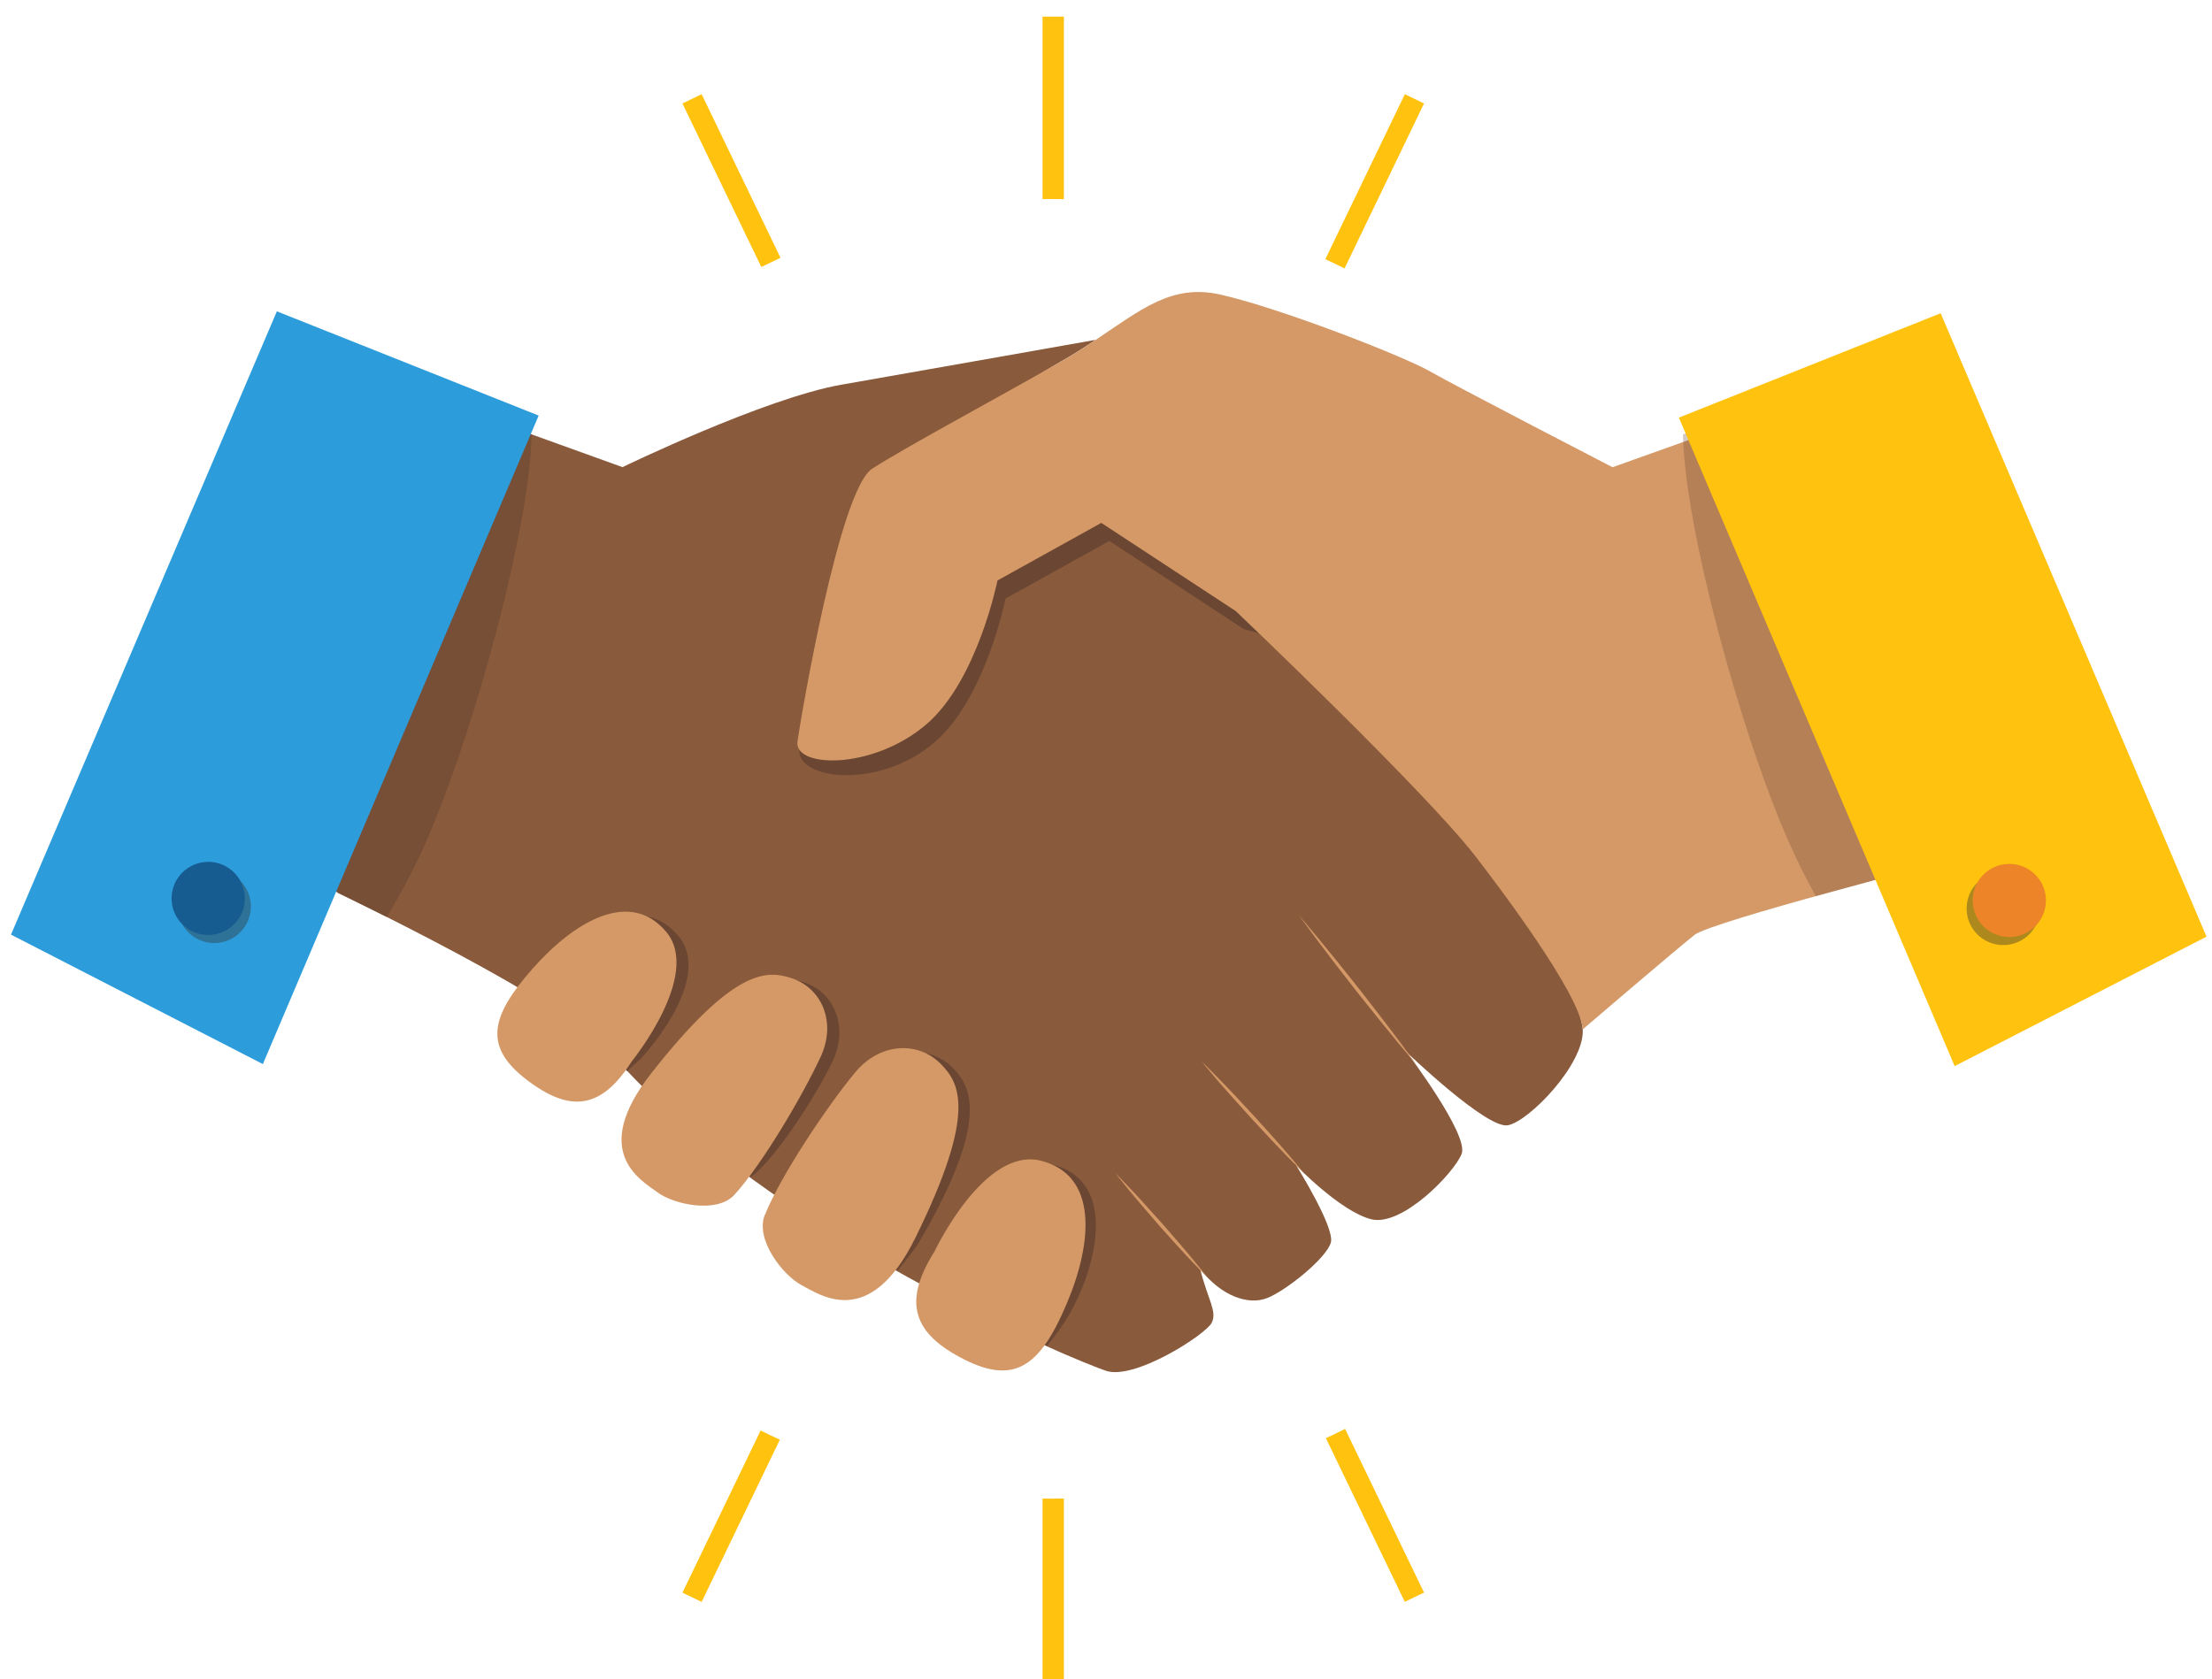 <svg width="133" height="101" viewBox="0 0 133 101" fill="none" xmlns="http://www.w3.org/2000/svg">
<path d="M89.024 50.712C84.016 44.749 79.018 40.461 77.774 39.364C76.463 38.212 74.305 36.747 74.305 36.747L66.217 31.441C66.217 31.441 51.809 29.837 53.773 28.567C55.736 27.298 59.741 24.057 63.785 21.746C64.549 21.312 65.241 20.866 65.876 20.438C65.876 20.438 55.228 22.325 50.605 23.133C45.98 23.94 37.43 28.094 37.43 28.094L29.108 25.093L27.49 24.748L19.285 52.784L20.328 53.708C20.328 53.708 34.144 60.284 36.799 63.402C46.393 74.366 64.772 81.861 66.501 82.44C68.236 83.019 72.503 80.246 72.854 79.556C73.2 78.865 72.626 78.169 72.163 76.326C73.434 77.941 75.052 78.52 76.207 78.058C77.361 77.596 79.787 75.636 80.022 74.711C80.251 73.787 77.941 70.095 77.941 70.095C77.941 70.095 80.602 72.863 82.448 73.325C84.3 73.787 87.418 70.557 87.881 69.399C88.344 68.247 84.585 63.285 84.585 63.285C84.585 63.285 89.387 67.901 90.659 67.673C91.93 67.445 95.283 63.981 95.165 61.904C95.048 59.827 90.463 52.427 89.024 50.718V50.712Z" fill="#895A3B"/>
<path d="M57.343 64.276C55.954 62.823 53.628 62.94 52.144 64.744C50.694 66.498 48.435 69.805 47.219 72.222C49.673 73.898 51.62 75.09 53.974 76.398C54.392 75.875 54.944 75.257 55.413 74.444C59.456 67.428 58.413 65.395 57.348 64.276H57.343Z" fill="#6B4733"/>
<path d="M48.302 59.064C46.879 58.602 44.905 58.391 39.879 64.805C39.611 65.145 39.388 65.468 39.188 65.774C41.168 67.695 42.874 69.126 45.167 70.769C46.606 69.722 49.166 65.757 50.081 63.781C51.029 61.726 50.154 59.654 48.302 59.059V59.064Z" fill="#6B4733"/>
<path d="M63.318 70.05C59.887 69.182 56.898 75.552 56.898 75.552C56.451 76.265 56.156 76.911 55.988 77.501C58.944 79.082 61.047 80.085 62.977 80.931C63.451 80.285 63.998 79.645 64.522 78.626C66.313 75.14 66.753 70.919 63.323 70.05H63.318Z" fill="#6B4733"/>
<path d="M40.782 56.28C38.612 53.696 35.288 55.617 32.75 58.491C32.516 58.752 32.309 59.003 32.114 59.254C34.128 60.774 35.985 62.305 36.922 63.402C37.335 63.87 37.274 63.97 37.72 64.426C37.887 64.204 38.54 63.73 38.707 63.463C38.707 63.463 42.952 58.864 40.782 56.275V56.28Z" fill="#6B4733"/>
<path d="M102.239 51.542C106.589 49.058 111.191 47.087 116.061 46.063L108.425 25.26L97.442 29.185C97.442 29.185 88.082 24.341 86.459 23.417C84.842 22.492 77.445 19.608 73.859 18.8C70.953 18.143 69.112 19.691 66.362 21.529C65.721 21.958 65.035 22.403 64.271 22.837C60.227 25.143 54.889 28.005 52.925 29.274C50.962 30.544 47.822 43.707 48.073 45.311C48.324 46.926 52.959 47.404 56.183 44.648C59.256 42.026 60.461 35.995 60.461 35.995L66.703 32.532L74.79 37.838C74.79 37.838 80.971 39.414 82.008 40.817C83.046 42.221 91.831 54.426 91.831 54.426C91.831 54.426 93.403 55.874 94.519 58.146C97.671 54.643 98.133 53.88 102.239 51.536V51.542Z" fill="#6B4733"/>
<path d="M107.939 24.174L96.956 28.099C96.956 28.099 87.596 23.255 85.973 22.331C84.356 21.406 76.96 18.522 73.373 17.715C70.467 17.058 68.626 18.605 65.876 20.443C65.235 20.872 64.549 21.317 63.785 21.752C59.741 24.057 54.403 26.919 52.44 28.188C50.476 29.458 48.184 42.972 47.949 44.587C47.721 46.202 52.473 46.319 55.697 43.562C58.77 40.934 59.975 34.909 59.975 34.909L66.217 31.446L74.305 36.752C74.305 36.752 85.616 47.505 88.701 51.48C90.067 53.245 95.048 59.827 95.165 61.904C95.165 61.904 100.855 57.032 101.892 56.219C102.935 55.411 117.304 51.725 117.304 51.725L107.939 24.174Z" fill="#D59967"/>
<path d="M78.059 54.994C78.059 54.994 78.527 55.539 79.219 56.375C79.559 56.792 79.961 57.282 80.39 57.806C80.814 58.335 81.26 58.897 81.712 59.46C82.153 60.028 82.599 60.601 83.012 61.136C83.419 61.676 83.804 62.177 84.127 62.606C84.774 63.474 85.193 64.059 85.193 64.059C85.193 64.059 84.724 63.513 84.032 62.678C83.692 62.26 83.291 61.77 82.867 61.247C82.443 60.718 81.996 60.156 81.545 59.593C81.104 59.025 80.658 58.452 80.245 57.917C79.838 57.377 79.453 56.876 79.129 56.442C78.483 55.573 78.059 54.988 78.059 54.988V54.994Z" fill="#D59967"/>
<path d="M72.28 63.864C72.28 63.864 72.693 64.259 73.284 64.872C73.58 65.178 73.931 65.534 74.294 65.924C74.656 66.314 75.047 66.732 75.431 67.149C75.811 67.573 76.196 67.996 76.553 68.391C76.91 68.786 77.233 69.171 77.512 69.488C78.07 70.134 78.427 70.579 78.427 70.579C78.427 70.579 78.019 70.184 77.423 69.572C77.127 69.265 76.776 68.909 76.413 68.519C76.051 68.129 75.66 67.712 75.275 67.294C74.896 66.871 74.511 66.448 74.154 66.052C73.797 65.657 73.474 65.278 73.189 64.955C72.631 64.309 72.274 63.864 72.274 63.864H72.28Z" fill="#D59967"/>
<path d="M67.088 70.579C67.088 70.579 67.461 70.947 67.997 71.52C68.264 71.81 68.582 72.138 68.906 72.506C69.235 72.868 69.581 73.258 69.932 73.647C70.278 74.043 70.618 74.438 70.942 74.811C71.265 75.179 71.55 75.535 71.806 75.836C72.308 76.443 72.626 76.855 72.626 76.855C72.626 76.855 72.253 76.487 71.712 75.914C71.444 75.624 71.126 75.296 70.797 74.928C70.468 74.566 70.122 74.176 69.77 73.787C69.425 73.391 69.085 72.996 68.766 72.623C68.443 72.255 68.159 71.893 67.902 71.598C67.4 70.991 67.082 70.579 67.082 70.579H67.088Z" fill="#D59967"/>
<path opacity="0.6" d="M31.959 26.123L28.027 24.859L26.409 24.753L18.204 52.789L19.046 53.045C19.046 53.045 21.138 54.103 23.258 55.15C24.836 52.472 25.874 50.417 27.53 45.639C29.41 40.205 31.853 31.129 31.965 26.123H31.959Z" fill="#6B4733"/>
<path opacity="0.3" d="M101.189 26.123L105.122 24.859L106.739 24.753L114.944 52.789L113.946 52.583L109.177 53.897C107.994 51.759 106.957 49.509 105.624 45.639C103.744 40.205 101.301 31.129 101.189 26.123Z" fill="#6B4733"/>
<path d="M32.388 24.992L16.647 18.723L0.661 56.208L15.805 63.992L32.388 24.992Z" fill="#2D9CDB"/>
<path opacity="0.4" d="M15.085 54.515C15.085 55.729 14.098 56.715 12.882 56.715C11.666 56.715 10.679 55.729 10.679 54.515C10.679 53.301 11.666 52.316 12.882 52.316C14.098 52.316 15.085 53.301 15.085 54.515Z" fill="#333333"/>
<path d="M14.723 54.031C14.723 55.245 13.736 56.23 12.52 56.23C11.304 56.23 10.316 55.245 10.316 54.031C10.316 52.817 11.304 51.831 12.52 51.831C13.736 51.831 14.723 52.817 14.723 54.031Z" fill="#165C91"/>
<path d="M62.685 90.124V100.999H63.968V90.118C63.717 90.118 63.466 90.129 63.221 90.129C63.042 90.129 62.864 90.129 62.691 90.124H62.685Z" fill="#FFC20E"/>
<path d="M84.467 96.332L85.622 95.776L80.875 85.931C80.496 86.126 80.111 86.31 79.721 86.488L84.462 96.327L84.467 96.332Z" fill="#FFC20E"/>
<path d="M41.033 95.781L42.188 96.338L46.89 86.583C46.499 86.404 46.115 86.221 45.735 86.026L41.033 95.781Z" fill="#FFC20E"/>
<path d="M42.188 5.665L41.033 6.222L45.774 16.055C46.159 15.866 46.544 15.682 46.929 15.504L42.188 5.665Z" fill="#FFC20E"/>
<path d="M85.622 6.222L84.468 5.665L79.688 15.588C80.078 15.766 80.463 15.955 80.842 16.144L85.622 6.222Z" fill="#FFC20E"/>
<path d="M63.968 11.974V0.999H62.685V11.974C62.864 11.974 63.037 11.968 63.215 11.968C63.466 11.968 63.717 11.968 63.963 11.979L63.968 11.974Z" fill="#FFC20E"/>
<path d="M45.992 73.063C46.956 70.668 49.729 66.537 51.413 64.499C52.903 62.695 55.228 62.578 56.612 64.031C57.677 65.15 58.765 66.882 55.039 74.438C52.294 80.006 49.344 77.89 48.206 77.294C47.068 76.699 45.389 74.538 45.986 73.057L45.992 73.063Z" fill="#D59967"/>
<path d="M44.157 71.855C45.842 70.006 48.279 65.858 49.35 63.541C50.299 61.487 49.423 59.415 47.571 58.819C46.149 58.363 44.174 58.146 39.148 64.56C35.439 69.288 38.529 70.964 39.528 71.704C40.526 72.445 43.114 72.996 44.157 71.855Z" fill="#D59967"/>
<path d="M56.165 75.307C56.165 75.307 59.155 68.937 62.585 69.805C66.016 70.674 65.709 74.683 64.147 78.38C62.586 82.078 61.068 83.314 57.995 81.766C54.922 80.218 54.252 78.364 56.16 75.307H56.165Z" fill="#D59967"/>
<path d="M37.983 63.831C37.983 63.831 42.227 58.624 40.057 56.041C37.888 53.457 34.563 55.378 32.026 58.251C29.488 61.124 29.058 62.94 31.663 64.933C34.268 66.927 36.142 66.732 37.983 63.831Z" fill="#D59967"/>
<path d="M100.944 25.115L117.527 64.115L132.671 56.33L116.685 18.839L100.944 25.115Z" fill="#FFC20E"/>
<path opacity="0.4" d="M118.246 54.638C118.246 55.852 119.233 56.837 120.449 56.837C121.665 56.837 122.658 55.852 122.658 54.638C122.658 53.424 121.671 52.438 120.449 52.438C119.228 52.438 118.246 53.424 118.246 54.638Z" fill="#333333"/>
<path d="M118.609 54.153C118.609 55.367 119.597 56.352 120.813 56.352C122.029 56.352 123.016 55.367 123.016 54.153C123.016 52.939 122.029 51.954 120.813 51.954C119.597 51.954 118.609 52.939 118.609 54.153Z" fill="#ED8427"/>
</svg>
